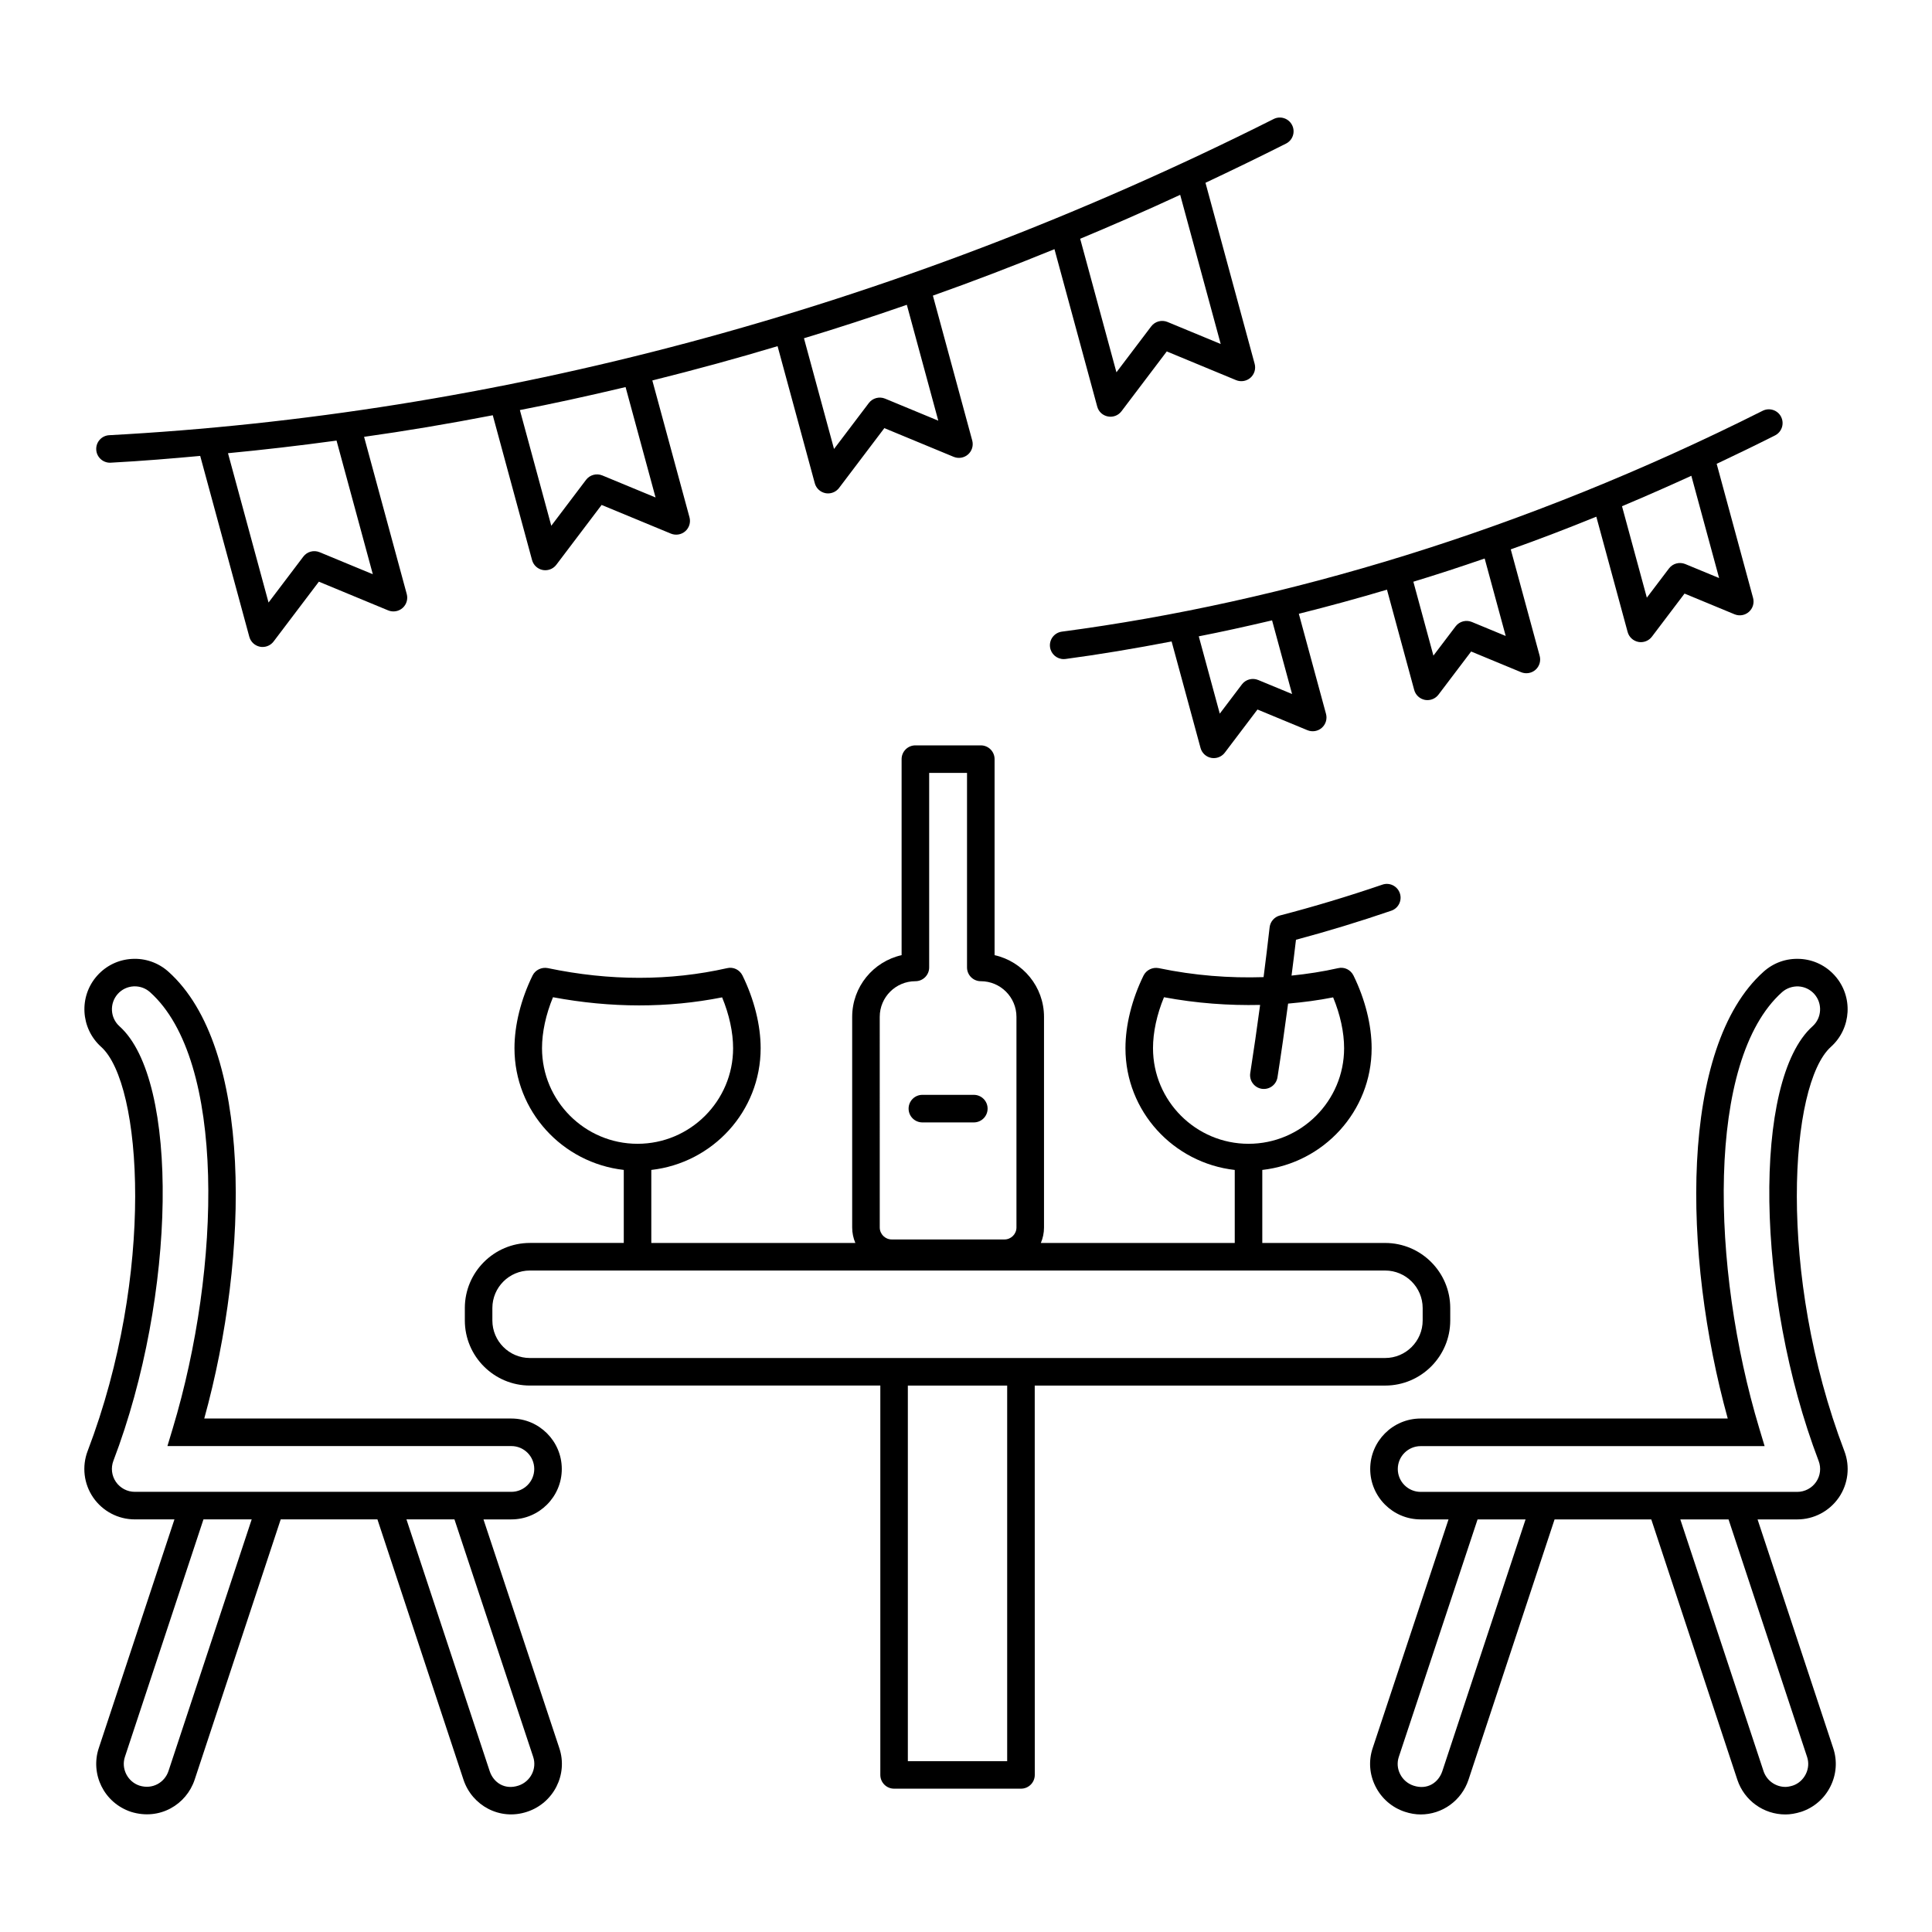 <?xml version="1.0" encoding="UTF-8"?>
<!-- Uploaded to: ICON Repo, www.iconrepo.com, Generator: ICON Repo Mixer Tools -->
<svg fill="#000000" width="800px" height="800px" version="1.1" viewBox="144 144 512 512" xmlns="http://www.w3.org/2000/svg">
 <g>
  <path d="m285 292.42c0.363 1.348 1.461 2.367 2.832 2.633 0.227 0.043 0.465 0.062 0.691 0.062 1.133 0 2.211-0.527 2.91-1.449l12-15.852 18.367 7.602c1.285 0.527 2.766 0.285 3.809-0.633 1.047-0.918 1.477-2.352 1.113-3.695l-9.848-36.262c11.469-2.859 22.59-5.902 33.191-9.086l9.863 36.324c0.363 1.348 1.461 2.359 2.832 2.633 0.227 0.043 0.465 0.062 0.691 0.062 1.125 0 2.211-0.527 2.91-1.449l12-15.852 18.367 7.609c1.285 0.527 2.758 0.293 3.809-0.633 1.047-0.918 1.477-2.352 1.113-3.695l-10.426-38.395c10.48-3.711 21.125-7.781 32.219-12.312l11.328 41.707c0.793 2.934 4.602 3.656 6.434 1.246l12-15.852 18.367 7.609c1.277 0.527 2.766 0.285 3.809-0.633 1.047-0.918 1.477-2.352 1.113-3.695l-13.031-47.973c7.129-3.363 14.285-6.824 21.34-10.383 1.805-0.906 2.523-3.102 1.617-4.898-0.914-1.812-3.109-2.523-4.898-1.617-102.31 51.43-207.54 78.352-308.57 83.789-2.019 0.105-3.559 1.824-3.449 3.836 0.102 1.945 1.711 3.457 3.644 3.457 0.062 0 0.129 0 0.191-0.008 8.363-0.445 16.516-1.133 23.715-1.797l13.016 47.938c0.363 1.348 1.461 2.359 2.832 2.633 0.227 0.043 0.465 0.062 0.691 0.062 1.125 0 2.211-0.527 2.91-1.449l12-15.852 18.367 7.609c1.277 0.527 2.766 0.285 3.809-0.633 1.047-0.918 1.477-2.352 1.113-3.695l-11.309-41.668c10.844-1.516 22.09-3.398 34.105-5.719zm18.617-22.426c-1.547-0.629-3.301-0.156-4.309 1.168l-9.211 12.172-8.324-30.664c8.379-1.617 17.473-3.594 28.012-6.09l7.945 29.254zm74.938-20.352c-1.539-0.629-3.309-0.156-4.309 1.168l-9.219 12.172-7.969-29.34c8.809-2.656 17.82-5.59 27.262-8.867l8.336 30.707zm74.84-20.32c-1.539-0.629-3.301-0.156-4.309 1.168l-9.219 12.172-9.609-35.387c7.773-3.238 17.383-7.41 26.504-11.645l10.738 39.531zm-224.7 61.016c-1.547-0.629-3.309-0.156-4.309 1.168l-9.219 12.172-10.746-39.574c9.352-0.895 18.855-1.992 28.766-3.344l9.613 35.418z"/>
  <path d="m616.02 254.48c-0.914-1.812-3.109-2.516-4.898-1.617-63.359 31.832-126.81 50.738-185.71 58.527-2.004 0.27-3.41 2.102-3.144 4.102 0.25 1.84 1.812 3.172 3.613 3.172 0.164 0 0.32-0.008 0.484-0.027 8.949-1.191 18.254-2.754 28.125-4.644l7.664 28.219c0.363 1.348 1.461 2.367 2.832 2.633 0.227 0.043 0.465 0.062 0.691 0.062 1.125 0 2.211-0.527 2.91-1.449l8.656-11.43 13.242 5.484c1.277 0.527 2.766 0.293 3.809-0.633 1.047-0.918 1.477-2.352 1.113-3.695l-7.203-26.527c8.027-2.012 15.844-4.152 23.359-6.391l7.215 26.574c0.363 1.348 1.461 2.359 2.824 2.633 0.234 0.043 0.469 0.062 0.699 0.062 1.125 0 2.211-0.527 2.91-1.449l8.656-11.43 13.242 5.484c1.277 0.527 2.766 0.285 3.809-0.633 1.047-0.918 1.477-2.352 1.113-3.695l-7.664-28.223c7.391-2.625 14.898-5.5 22.676-8.66l8.297 30.551c0.363 1.348 1.461 2.359 2.832 2.633 0.227 0.043 0.465 0.062 0.691 0.062 1.125 0 2.211-0.527 2.91-1.449l8.648-11.422 13.242 5.484c1.285 0.535 2.766 0.293 3.809-0.633 1.047-0.918 1.477-2.352 1.113-3.695l-9.648-35.543c5.168-2.449 10.355-4.949 15.473-7.531 1.789-0.914 2.512-3.109 1.605-4.906zm-138.59 69.723c-1.539-0.629-3.309-0.156-4.309 1.168l-5.867 7.75-5.566-20.488c5.848-1.145 12.191-2.531 19.426-4.231l5.301 19.516zm56.625-15.375c-1.539-0.629-3.301-0.156-4.309 1.168l-5.875 7.75-5.316-19.586c6.086-1.848 12.352-3.891 18.898-6.152l5.578 20.531zm56.551-15.352c-1.547-0.621-3.301-0.156-4.309 1.168l-5.867 7.742-6.582-24.23c6.871-2.871 15.098-6.559 18.375-8.07l7.359 27.102z"/>
  <path d="m511.08 511.19c9.512 0 17.25-7.738 17.25-17.25v-3.293c0-9.512-7.738-17.25-17.25-17.25h-32.559v-19.352c16.258-1.844 28.977-15.52 28.977-32.262 0-6.098-1.711-12.934-4.812-19.266-0.75-1.512-2.41-2.352-4.086-1.945-4.047 0.914-8.164 1.543-12.328 1.969 0.395-3.168 0.82-6.332 1.176-9.496 8.43-2.254 16.914-4.84 25.258-7.699 1.902-0.648 2.922-2.723 2.266-4.637-0.648-1.902-2.731-2.938-4.637-2.266-8.969 3.066-18.105 5.82-27.16 8.172-1.461 0.387-2.547 1.633-2.711 3.137-0.484 4.394-1.051 8.797-1.602 13.195-9.07 0.293-18.344-0.41-27.781-2.383-1.613-0.312-3.281 0.469-4.027 1.961-3.094 6.309-4.797 13.156-4.797 19.266 0 16.738 12.715 30.418 28.965 32.258v19.352l-51.387-0.004c0.539-1.262 0.84-2.644 0.84-4.102v-55.816c0-7.981-5.613-14.676-13.098-16.352v-51.945c0-2.019-1.633-3.652-3.652-3.652h-17.336c-2.019 0-3.652 1.633-3.652 3.652v51.945c-7.488 1.676-13.098 8.371-13.098 16.352v55.816c0 1.453 0.301 2.84 0.84 4.102h-54.074v-19.352c16.258-1.844 28.977-15.52 28.977-32.262 0-6.098-1.711-12.934-4.812-19.266-0.75-1.512-2.41-2.352-4.086-1.945-15.109 3.41-31.102 3.422-47.516-0.016-1.605-0.312-3.289 0.469-4.027 1.961-3.094 6.309-4.797 13.156-4.797 19.266 0 16.738 12.715 30.418 28.965 32.258v19.352h-24.871c-9.512 0-17.25 7.738-17.25 17.25v3.293c0 9.512 7.738 17.25 17.25 17.25h92.859v103.18c0 2.019 1.633 3.652 3.652 3.652h33.629c2.019 0 3.652-1.633 3.652-3.652l-0.012-103.17zm-61.523-89.402c0-4.227 1.02-8.941 2.91-13.512 8.625 1.609 17.125 2.223 25.477 2.039-0.816 6.055-1.68 12.09-2.613 18.055-0.312 1.988 1.047 3.859 3.043 4.172 2.059 0.305 3.863-1.102 4.172-3.043 1.008-6.453 1.941-12.98 2.812-19.535 4.019-0.352 8.008-0.871 11.934-1.652 1.891 4.57 2.91 9.27 2.91 13.477 0 13.969-11.359 25.328-25.328 25.328-13.957 0-25.316-11.359-25.316-25.328zm-72.418-8.309c0-5.211 4.234-9.449 9.449-9.449 2.019 0 3.652-1.633 3.652-3.652v-51.547h10.031v51.547c0 2.019 1.633 3.652 3.652 3.652 5.211 0 9.449 4.234 9.449 9.449v55.816c0 1.746-1.426 3.172-3.172 3.172h-29.883c-1.746 0-3.172-1.426-3.172-3.172zm-89.5 8.309c0-4.227 1.02-8.941 2.91-13.512 15.395 2.875 30.445 2.887 44.82 0.035 1.891 4.57 2.91 9.27 2.91 13.477 0 13.969-11.359 25.328-25.328 25.328-13.953 0-25.312-11.359-25.312-25.328zm-13.156 72.152v-3.293c0-5.484 4.465-9.945 9.945-9.945h226.65c5.484 0 9.945 4.465 9.945 9.945v3.293c0 5.484-4.465 9.945-9.945 9.945h-226.65c-5.481 0.004-9.945-4.461-9.945-9.945zm136.43 116.78h-26.324v-99.527h26.324z"/>
  <path d="m388.44 441.45h13.633c2.019 0 3.652-1.633 3.652-3.652s-1.633-3.652-3.652-3.652h-13.633c-2.019 0-3.652 1.633-3.652 3.652s1.633 3.652 3.652 3.652z"/>
  <path d="m621.03 398.12c-3.652-0.191-6.996 1.012-9.668 3.394-22.316 19.98-21.543 74.855-9.492 118.41h-81.379c-7.371 0-13.371 5.996-13.371 13.371 0 7.367 5.996 13.363 13.371 13.363h7.383l-20.105 60.617c-1.121 3.359-0.855 6.965 0.75 10.148 1.613 3.207 4.379 5.598 7.785 6.719 1.418 0.469 2.824 0.707 4.191 0.707 5.738 0 10.832-3.688 12.664-9.176l22.816-69.008h25.633l22.816 69.016c1.832 5.484 6.953 9.168 12.734 9.168 1.262 0 2.652-0.227 4.199-0.707 3.367-1.125 6.106-3.492 7.707-6.68 1.613-3.203 1.875-6.816 0.758-10.176l-20.051-60.625h10.512c4.391 0 8.508-2.16 11.016-5.789 2.488-3.613 3.039-8.23 1.469-12.336-17.891-46.926-14.496-97.324-3.559-107.11 5.477-4.922 5.941-13.391 1.035-18.875-2.383-2.668-5.648-4.242-9.215-4.434zm-94.797 215.25c-1.02 3.051-3.973 5.055-7.637 3.844-1.555-0.512-2.816-1.605-3.551-3.066-0.727-1.434-0.848-3.051-0.344-4.562l20.867-62.918h12.719zm96.66-3.777c0.508 1.512 0.379 3.137-0.348 4.586-0.727 1.453-1.969 2.531-3.414 3.016-0.762 0.234-1.441 0.355-1.969 0.355-2.637 0-4.969-1.684-5.805-4.172l-22.055-66.711h12.781zm1.445-193.61c-15.922 14.246-15.125 71.285 1.613 115.16 0.715 1.859 0.465 3.957-0.664 5.59-1.141 1.648-3.008 2.633-5.004 2.633h-99.789c-3.344 0-6.066-2.715-6.066-6.062 0-3.344 2.723-6.066 6.066-6.066h91.148l-1.418-4.707c-12.848-42.66-14.109-97.559 6.019-115.58 1.203-1.078 2.816-1.613 4.387-1.539 1.617 0.094 3.094 0.805 4.172 2.004 2.223 2.496 2.016 6.348-0.465 8.57z"/>
  <path d="m167.23 528.52c-1.57 4.113-1.02 8.727 1.477 12.352 2.504 3.621 6.617 5.781 11.008 5.781h10.512l-20.051 60.617c-2.273 6.832 1.32 14.477 8.543 16.887 7.633 2.371 14.672-1.953 16.855-8.492l22.816-69.008h25.633l22.816 69.016c2.285 6.844 9.652 10.863 16.848 8.465 7.031-2.305 10.871-9.891 8.543-16.855l-20.105-60.625h7.383c7.371 0 13.371-5.996 13.371-13.363 0-7.371-5.996-13.371-13.371-13.371h-81.379c12.051-43.566 12.828-98.441-9.496-118.41-2.66-2.391-6.144-3.602-9.66-3.394-3.566 0.191-6.832 1.77-9.211 4.43-4.906 5.484-4.441 13.953 1.043 18.883 10.922 9.777 14.316 60.176-3.574 107.09zm21.414 84.84c-0.977 2.922-4.125 4.957-7.695 3.844-3.148-1.047-4.887-4.5-3.844-7.629l20.812-62.918h12.781zm96.652-3.777c1.055 3.133-0.707 6.57-3.898 7.621-3.644 1.203-6.617-0.797-7.629-3.836l-22.055-66.711h12.719zm-110.09-202.18c1.078-1.199 2.551-1.91 4.172-2.004 0.113-0.008 0.227-0.008 0.344-0.008 1.496 0 2.922 0.543 4.051 1.555 20.121 18.012 18.859 72.91 6.012 115.57l-1.418 4.707h91.148c3.344 0 6.066 2.723 6.066 6.066s-2.723 6.062-6.066 6.062h-99.793c-1.996 0-3.863-0.984-5-2.625-1.133-1.641-1.383-3.738-0.672-5.606 16.734-43.867 17.535-100.9 1.617-115.14-2.484-2.227-2.691-6.078-0.461-8.574z"/>
 </g>
</svg>